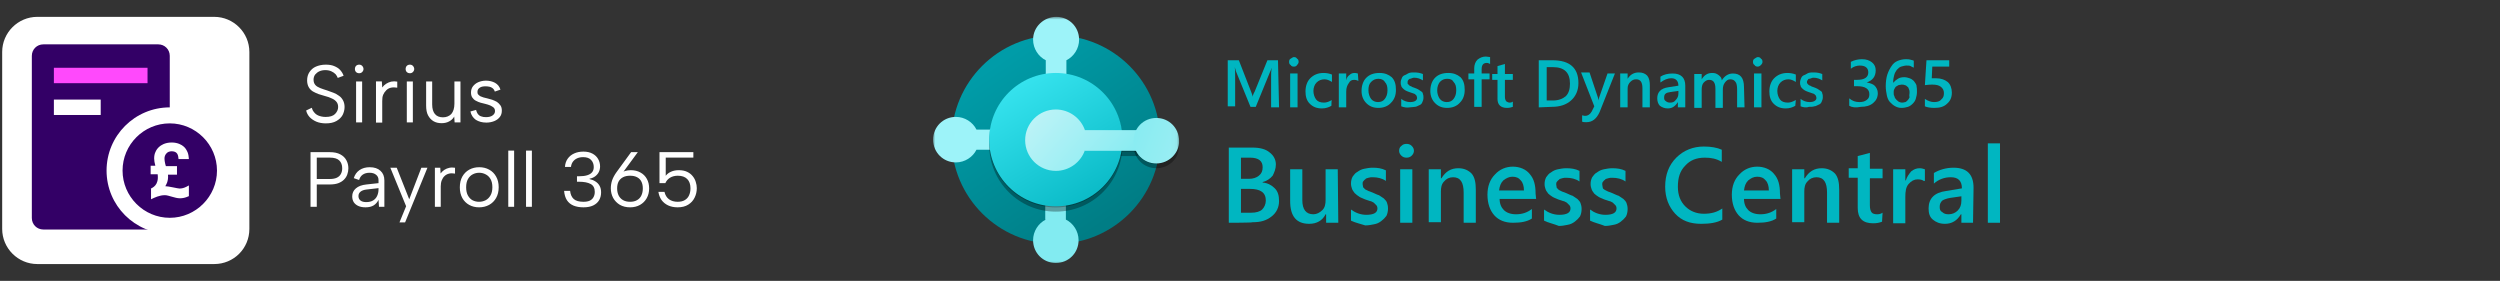 <svg width="445" height="50" viewBox="0 0 445 50" fill="none" xmlns="http://www.w3.org/2000/svg">
<rect x="0" y="0" width="445" height="50" fill="#333333" stroke="none"/>
<path d="M55.5 19.183C55.57 19.461 55.674 19.704 55.882 19.947C56.056 20.19 56.334 20.433 56.681 20.572C57.028 20.711 57.445 20.815 57.966 20.815C58.73 20.815 59.286 20.642 59.633 20.294C59.98 19.947 60.188 19.53 60.188 19.044C60.188 18.662 60.084 18.35 59.876 18.107C59.668 17.863 59.39 17.655 59.042 17.516C58.695 17.343 58.313 17.204 57.862 17.099C57.48 16.995 57.098 16.856 56.716 16.752C56.334 16.613 55.986 16.44 55.674 16.266C55.361 16.058 55.118 15.815 54.945 15.502C54.771 15.189 54.667 14.773 54.667 14.321C54.667 13.731 54.806 13.245 55.084 12.828C55.361 12.411 55.743 12.064 56.23 11.856C56.716 11.647 57.306 11.508 57.966 11.508C58.556 11.508 59.042 11.578 59.459 11.751C59.876 11.925 60.258 12.133 60.536 12.446C60.814 12.758 61.022 13.071 61.161 13.488L60.119 13.87C60.05 13.661 59.911 13.418 59.737 13.21C59.529 13.002 59.286 12.828 58.973 12.689C58.66 12.55 58.313 12.481 57.897 12.481C57.514 12.481 57.167 12.55 56.855 12.689C56.542 12.828 56.299 13.036 56.091 13.279C55.917 13.523 55.813 13.835 55.813 14.182C55.813 14.564 55.917 14.877 56.125 15.12C56.334 15.363 56.646 15.537 56.994 15.676C57.341 15.815 57.758 15.953 58.209 16.092C58.591 16.231 59.008 16.37 59.355 16.509C59.702 16.648 60.05 16.822 60.362 17.065C60.675 17.273 60.883 17.551 61.057 17.863C61.23 18.176 61.334 18.593 61.334 19.044C61.334 19.565 61.196 20.051 60.987 20.468C60.744 20.919 60.362 21.267 59.876 21.545C59.39 21.822 58.765 21.961 58.001 21.961C57.376 21.961 56.785 21.857 56.299 21.649C55.813 21.44 55.431 21.163 55.118 20.85C54.806 20.503 54.597 20.121 54.493 19.669L55.5 19.183Z" fill="white"/>
<path d="M63.939 13.036C63.73 13.036 63.522 12.967 63.383 12.828C63.244 12.689 63.175 12.515 63.175 12.272C63.175 12.064 63.244 11.856 63.383 11.717C63.522 11.578 63.73 11.508 63.939 11.508C64.147 11.508 64.321 11.578 64.46 11.717C64.599 11.856 64.703 12.064 64.703 12.272C64.703 12.481 64.633 12.654 64.46 12.828C64.321 12.967 64.147 13.036 63.939 13.036ZM63.383 14.495H64.46V21.788H63.383V14.495Z" fill="white"/>
<path d="M66.96 14.494H67.968L68.037 15.571C68.245 15.293 68.454 15.085 68.732 14.911C69.009 14.738 69.322 14.599 69.635 14.529C69.982 14.46 70.329 14.46 70.711 14.529V15.606C70.294 15.536 69.947 15.536 69.6 15.606C69.287 15.675 69.009 15.814 68.766 16.057C68.523 16.3 68.35 16.543 68.211 16.856C68.072 17.168 68.037 17.55 68.037 18.002V21.822H66.926V14.494H66.96Z" fill="white"/>
<path d="M72.968 13.036C72.76 13.036 72.551 12.967 72.412 12.828C72.274 12.689 72.204 12.515 72.204 12.272C72.204 12.064 72.274 11.856 72.412 11.717C72.551 11.578 72.76 11.508 72.968 11.508C73.177 11.508 73.35 11.578 73.489 11.717C73.628 11.856 73.732 12.064 73.732 12.272C73.732 12.481 73.663 12.654 73.489 12.828C73.35 12.967 73.177 13.036 72.968 13.036ZM72.412 14.495H73.489V21.788H72.412V14.495Z" fill="white"/>
<path d="M81.928 21.787H80.921L80.851 20.746C80.643 21.128 80.331 21.405 79.948 21.614C79.567 21.822 79.115 21.926 78.629 21.926C78.073 21.926 77.587 21.822 77.17 21.579C76.754 21.336 76.441 20.989 76.198 20.537C75.955 20.086 75.851 19.495 75.851 18.766V14.495H76.927V18.593C76.927 19.357 77.101 19.912 77.413 20.294C77.726 20.676 78.212 20.884 78.837 20.884C79.462 20.884 79.948 20.676 80.331 20.294C80.678 19.877 80.886 19.287 80.886 18.454V14.495H81.963V21.787H81.928Z" fill="white"/>
<path d="M84.742 19.565C84.811 19.843 84.915 20.086 85.054 20.294C85.193 20.468 85.401 20.642 85.644 20.711C85.888 20.815 86.165 20.85 86.513 20.85C87.034 20.85 87.415 20.746 87.693 20.538C87.971 20.329 88.11 20.086 88.11 19.773C88.11 19.53 88.041 19.322 87.867 19.148C87.693 19.009 87.485 18.871 87.242 18.766C86.964 18.662 86.686 18.558 86.374 18.489C86.131 18.419 85.853 18.35 85.54 18.28C85.262 18.211 84.985 18.072 84.707 17.933C84.429 17.794 84.221 17.586 84.082 17.377C83.908 17.134 83.839 16.822 83.839 16.474C83.839 16.058 83.943 15.676 84.186 15.363C84.429 15.05 84.742 14.807 85.124 14.634C85.54 14.46 85.992 14.356 86.513 14.356C87.103 14.356 87.659 14.495 88.11 14.738C88.596 15.016 88.909 15.398 89.082 15.953L88.075 16.301C88.006 16.058 87.867 15.849 87.693 15.71C87.52 15.571 87.311 15.467 87.103 15.432C86.895 15.398 86.651 15.363 86.443 15.363C85.992 15.363 85.644 15.432 85.401 15.606C85.124 15.78 84.985 16.023 84.985 16.37C84.985 16.544 85.019 16.717 85.124 16.822C85.228 16.926 85.332 17.03 85.505 17.134C85.644 17.204 85.853 17.273 86.061 17.343C86.269 17.412 86.513 17.447 86.756 17.516C87.034 17.586 87.311 17.655 87.624 17.759C87.936 17.863 88.18 18.002 88.457 18.141C88.7 18.315 88.909 18.523 89.082 18.766C89.256 19.009 89.326 19.322 89.326 19.704C89.326 20.121 89.221 20.503 88.978 20.815C88.735 21.128 88.423 21.371 88.006 21.545C87.589 21.718 87.103 21.822 86.582 21.822C85.818 21.822 85.228 21.649 84.707 21.336C84.221 20.989 83.873 20.503 83.734 19.843L84.742 19.565Z" fill="white"/>
<path d="M38.137 47H6.639C3.201 47 0.388 44.187 0.388 40.749V9.251C0.388 5.813 3.201 3 6.639 3H38.137C41.575 3 44.388 5.813 44.388 9.251V40.749C44.388 44.222 41.609 47 38.137 47Z" fill="white"/>
<path d="M26.225 40.853H7.715C6.569 40.853 5.666 39.95 5.666 38.804V9.945C5.666 8.799 6.569 7.896 7.715 7.896H28.17C29.316 7.896 30.218 8.799 30.218 9.945V36.859C30.218 39.047 28.413 40.853 26.225 40.853Z" fill="#330066"/>
<path d="M30.22 40.159C24.802 40.159 20.392 35.748 20.392 30.331C20.392 24.913 24.802 20.503 30.22 20.503C35.637 20.503 40.047 24.913 40.047 30.331C40.047 35.748 35.637 40.159 30.22 40.159Z" fill="#330066"/>
<path d="M30.22 21.961C34.838 21.961 38.624 25.746 38.624 30.365C38.624 34.984 34.838 38.769 30.22 38.769C25.601 38.769 21.815 34.984 21.815 30.365C21.815 25.746 25.566 21.961 30.22 21.961ZM30.22 19.113C24.003 19.113 18.968 24.149 18.968 30.365C18.968 36.581 24.003 41.617 30.22 41.617C36.436 41.617 41.471 36.581 41.471 30.365C41.437 24.149 36.401 19.113 30.22 19.113Z" fill="white"/>
<path d="M26.26 12.064H9.591V14.807H26.26V12.064Z" fill="#FF49FC"/>
<path d="M17.925 17.725H9.591V20.468H17.925V17.725Z" fill="white"/>
<path d="M26.814 33.595C27.162 33.386 28.308 33.004 28.065 31.025H26.814V29.497H27.648C27.509 28.976 27.44 28.559 27.44 28.212C27.44 27.761 27.509 27.378 27.683 27.031C27.822 26.684 28.065 26.371 28.343 26.128C28.62 25.885 29.315 25.364 30.565 25.364C31.676 25.364 32.371 25.816 32.614 26.024C32.892 26.233 33.1 26.51 33.274 26.858C33.447 27.17 33.552 27.552 33.586 27.969L33.621 28.316H31.78L31.746 28.038C31.676 27.274 31.294 26.927 30.53 26.927C30.357 26.927 30.183 26.962 30.009 27.031C29.87 27.101 29.732 27.17 29.627 27.309C29.35 27.587 29.28 27.969 29.28 28.177C29.28 28.559 29.35 29.011 29.523 29.566H31.503V31.094H29.905C30.009 32.31 29.523 32.97 29.419 33.143C29.975 33.143 31.676 33.56 31.954 33.56C32.371 33.56 32.753 33.456 33.17 33.247L33.621 33.004V34.914L33.447 34.984C32.996 35.192 32.51 35.296 32.024 35.296C31.155 35.296 30.009 34.741 29.35 34.741C28.377 34.741 27.544 35.157 26.884 35.47V33.595H26.814Z" fill="white"/>
<path d="M58.705 31.862C59.223 31.862 59.645 31.783 59.969 31.626C60.293 31.468 60.529 31.246 60.677 30.959C60.835 30.672 60.913 30.338 60.913 29.959C60.913 29.357 60.737 28.889 60.385 28.556C60.043 28.222 59.483 28.056 58.705 28.056H56.385V31.862H58.705ZM62.011 29.959C62.011 30.338 61.946 30.704 61.816 31.056C61.696 31.399 61.501 31.704 61.233 31.973C60.964 32.242 60.622 32.455 60.205 32.612C59.788 32.76 59.288 32.834 58.705 32.834H56.385V36.807H55.273V27.083H58.705C59.464 27.083 60.084 27.213 60.566 27.472C61.057 27.732 61.418 28.079 61.65 28.514C61.89 28.949 62.011 29.431 62.011 29.959ZM67.46 36.807L67.376 35.557C67.182 35.983 66.895 36.316 66.515 36.557C66.135 36.789 65.654 36.904 65.07 36.904C64.57 36.904 64.144 36.826 63.792 36.668C63.441 36.511 63.167 36.288 62.973 36.001C62.788 35.705 62.695 35.358 62.695 34.96C62.695 34.376 62.913 33.899 63.348 33.529C63.783 33.149 64.413 32.918 65.237 32.834L67.376 32.598V32.042C67.376 31.654 67.233 31.343 66.946 31.112C66.659 30.871 66.27 30.751 65.779 30.751C65.297 30.751 64.894 30.862 64.57 31.084C64.255 31.306 64.038 31.626 63.917 32.042L62.973 31.709C63.158 31.098 63.496 30.621 63.987 30.278C64.487 29.936 65.094 29.764 65.807 29.764C66.631 29.764 67.27 29.977 67.724 30.403C68.187 30.82 68.418 31.39 68.418 32.112V36.807H67.46ZM67.376 33.487L65.223 33.737C64.76 33.793 64.408 33.922 64.168 34.126C63.927 34.321 63.806 34.58 63.806 34.904C63.806 35.228 63.922 35.487 64.154 35.682C64.394 35.876 64.737 35.974 65.181 35.974C65.691 35.974 66.108 35.872 66.432 35.668C66.756 35.464 66.992 35.191 67.14 34.849C67.298 34.497 67.376 34.117 67.376 33.709V33.487ZM74.997 29.862H76.081L72.108 39.585H71.108L72.288 36.71L69.482 29.862H70.621L72.844 35.474L74.997 29.862ZM77.41 29.862H78.368L78.424 30.876C78.609 30.626 78.831 30.413 79.091 30.237C79.359 30.061 79.651 29.94 79.966 29.875C80.29 29.801 80.633 29.797 80.994 29.862V30.903C80.605 30.829 80.253 30.829 79.938 30.903C79.632 30.977 79.368 31.116 79.146 31.32C78.924 31.524 78.753 31.783 78.632 32.098C78.512 32.404 78.452 32.76 78.452 33.168V36.807H77.41V29.862ZM85.28 36.904C84.623 36.904 84.035 36.761 83.516 36.474C82.998 36.187 82.59 35.779 82.294 35.251C81.997 34.714 81.849 34.08 81.849 33.348C81.849 32.607 81.997 31.968 82.294 31.431C82.599 30.894 83.011 30.482 83.53 30.195C84.058 29.908 84.651 29.764 85.308 29.764C85.966 29.764 86.554 29.908 87.072 30.195C87.6 30.482 88.012 30.894 88.309 31.431C88.614 31.959 88.767 32.589 88.767 33.321C88.767 34.061 88.614 34.7 88.309 35.237C88.003 35.775 87.586 36.187 87.058 36.474C86.531 36.761 85.938 36.904 85.28 36.904ZM85.266 35.918C85.674 35.918 86.058 35.83 86.419 35.654C86.781 35.469 87.072 35.187 87.294 34.807C87.526 34.418 87.642 33.927 87.642 33.334C87.642 32.732 87.531 32.242 87.308 31.862C87.086 31.482 86.794 31.204 86.433 31.028C86.081 30.843 85.702 30.751 85.294 30.751C84.887 30.751 84.507 30.843 84.155 31.028C83.803 31.204 83.516 31.487 83.294 31.876C83.081 32.255 82.974 32.742 82.974 33.334C82.974 33.936 83.081 34.427 83.294 34.807C83.507 35.187 83.785 35.469 84.127 35.654C84.479 35.83 84.859 35.918 85.266 35.918ZM90.473 26.805H91.515V36.807H90.473V26.805ZM93.634 26.805H94.676V36.807H93.634V26.805ZM100.563 29.709C100.6 29.135 100.762 28.648 101.049 28.25C101.336 27.843 101.716 27.532 102.188 27.32C102.67 27.097 103.221 26.986 103.842 26.986C104.481 26.986 105.022 27.107 105.467 27.347C105.911 27.588 106.245 27.908 106.467 28.306C106.698 28.704 106.814 29.144 106.814 29.625C106.814 29.977 106.74 30.306 106.592 30.612C106.444 30.908 106.231 31.163 105.953 31.376C105.675 31.589 105.337 31.732 104.939 31.806V31.876C105.337 31.959 105.689 32.103 105.995 32.306C106.309 32.501 106.555 32.76 106.731 33.084C106.907 33.399 106.995 33.788 106.995 34.251C106.995 34.761 106.879 35.219 106.648 35.626C106.416 36.025 106.064 36.34 105.592 36.571C105.129 36.793 104.55 36.904 103.855 36.904C103.179 36.904 102.591 36.803 102.091 36.599C101.6 36.395 101.211 36.08 100.924 35.654C100.637 35.219 100.466 34.659 100.41 33.973H101.48C101.545 34.612 101.762 35.099 102.133 35.432C102.503 35.756 103.078 35.918 103.855 35.918C104.318 35.918 104.698 35.849 104.994 35.71C105.291 35.562 105.508 35.353 105.647 35.085C105.796 34.816 105.87 34.506 105.87 34.154C105.87 33.478 105.624 33.01 105.133 32.751C104.652 32.482 103.948 32.348 103.022 32.348H102.702V31.376H103.036C103.638 31.376 104.133 31.316 104.522 31.195C104.911 31.075 105.203 30.894 105.397 30.653C105.592 30.413 105.689 30.107 105.689 29.737C105.689 29.227 105.532 28.806 105.217 28.473C104.911 28.139 104.439 27.972 103.8 27.972C103.392 27.972 103.036 28.042 102.73 28.181C102.425 28.32 102.175 28.519 101.98 28.778C101.795 29.028 101.679 29.338 101.633 29.709H100.563ZM112.157 36.904C111.463 36.904 110.856 36.756 110.337 36.46C109.828 36.154 109.43 35.747 109.143 35.237C108.865 34.719 108.726 34.145 108.726 33.515C108.726 33.033 108.805 32.556 108.962 32.084C109.129 31.612 109.393 31.126 109.754 30.626L112.338 27.083H113.532L110.685 30.959L109.282 32.515C109.476 31.848 109.837 31.311 110.365 30.903C110.893 30.496 111.532 30.292 112.282 30.292C112.94 30.292 113.514 30.431 114.005 30.709C114.496 30.977 114.875 31.357 115.144 31.848C115.412 32.33 115.547 32.895 115.547 33.543C115.547 34.191 115.403 34.77 115.116 35.279C114.829 35.788 114.431 36.187 113.921 36.474C113.412 36.761 112.824 36.904 112.157 36.904ZM109.851 33.529C109.851 34.01 109.939 34.432 110.115 34.793C110.3 35.154 110.564 35.432 110.907 35.626C111.25 35.821 111.666 35.918 112.157 35.918C112.648 35.918 113.06 35.821 113.393 35.626C113.736 35.432 113.991 35.159 114.157 34.807C114.333 34.446 114.421 34.024 114.421 33.543C114.421 33.052 114.333 32.64 114.157 32.306C113.991 31.973 113.736 31.718 113.393 31.542C113.06 31.366 112.648 31.279 112.157 31.279C111.666 31.279 111.25 31.366 110.907 31.542C110.564 31.718 110.3 31.973 110.115 32.306C109.939 32.64 109.851 33.047 109.851 33.529ZM123.418 27.083V28.056H118.5V31.292C118.713 30.996 119.024 30.755 119.431 30.57C119.838 30.385 120.297 30.292 120.806 30.292C121.399 30.292 121.899 30.389 122.306 30.584C122.714 30.778 123.043 31.033 123.293 31.348C123.552 31.663 123.737 32.01 123.848 32.39C123.969 32.76 124.029 33.126 124.029 33.487C124.029 34.098 123.899 34.663 123.64 35.182C123.39 35.7 123.01 36.117 122.501 36.432C122.001 36.747 121.376 36.904 120.626 36.904C119.977 36.904 119.408 36.789 118.917 36.557C118.435 36.326 118.047 36.006 117.75 35.599C117.463 35.182 117.278 34.7 117.195 34.154H118.278C118.408 34.728 118.676 35.168 119.084 35.474C119.5 35.77 120.014 35.918 120.626 35.918C121.144 35.918 121.57 35.816 121.904 35.612C122.246 35.409 122.496 35.126 122.654 34.765C122.82 34.404 122.904 33.987 122.904 33.515C122.904 32.802 122.709 32.251 122.32 31.862C121.931 31.473 121.376 31.279 120.653 31.279C120.126 31.279 119.667 31.394 119.278 31.626C118.899 31.857 118.616 32.181 118.431 32.598H117.389V27.083H123.418Z" fill="white"/>
<mask id="mask0_696_2504" style="mask-type:luminance" maskUnits="userSpaceOnUse" x="166" y="3" width="44" height="44">
<path d="M209.969 3H166V47H209.969V3Z" fill="white"/>
</mask>
<g mask="url(#mask0_696_2504)">
<path d="M187.937 43.42C198.181 43.42 206.485 35.11 206.485 24.859C206.485 14.608 198.181 6.298 187.937 6.298C177.693 6.298 169.389 14.608 169.389 24.859C169.389 35.11 177.693 43.42 187.937 43.42Z" fill="url(#paint0_linear_696_2504)"/>
<path fill-rule="evenodd" clip-rule="evenodd" d="M189.82 10.726C191.138 10.066 192.08 8.653 192.08 7.051C192.08 4.79 190.291 3 188.031 3C185.772 3 183.889 4.79 183.889 7.051C183.889 8.653 184.83 10.066 186.148 10.726V13.458H189.82V10.726Z" fill="#9DF3F9"/>
<path fill-rule="evenodd" clip-rule="evenodd" d="M186.148 39.086C184.83 39.745 183.889 41.159 183.889 42.76C183.889 45.022 185.678 46.812 187.937 46.812C190.197 46.812 191.986 45.022 191.986 42.76C191.986 41.159 191.044 39.745 189.726 39.086V36.353H186.054V39.086H186.148Z" fill="#82EBF1"/>
<path fill-rule="evenodd" clip-rule="evenodd" d="M173.814 23.068C173.155 21.749 171.743 20.807 170.142 20.807C167.883 20.807 166.094 22.597 166.094 24.858C166.094 27.12 167.883 28.91 170.142 28.91C171.743 28.91 173.155 27.968 173.814 26.649H176.545V23.068H173.814Z" fill="#9DF3F9"/>
<path d="M187.937 37.672C194.489 37.672 199.801 32.357 199.801 25.801C199.801 19.244 194.489 13.929 187.937 13.929C181.386 13.929 176.074 19.244 176.074 25.801C176.074 32.357 181.386 37.672 187.937 37.672Z" fill="black" fill-opacity="0.32"/>
<path fill-rule="evenodd" clip-rule="evenodd" d="M193.116 27.685C192.363 29.852 190.291 31.36 187.937 31.36C184.925 31.36 182.477 28.91 182.477 25.895C182.477 22.88 184.925 20.43 187.937 20.43C190.291 20.43 192.363 21.938 193.116 24.105H202.531V27.779H193.116V27.685Z" fill="black" fill-opacity="0.32"/>
<path d="M205.827 29.947C203.567 29.947 201.778 28.156 201.778 25.895C201.778 23.634 203.567 21.844 205.827 21.844C208.087 21.844 209.875 23.634 209.875 25.895C209.97 28.156 208.087 29.947 205.827 29.947Z" fill="black" fill-opacity="0.32"/>
<path d="M187.937 36.919C194.489 36.919 199.801 31.604 199.801 25.047C199.801 18.491 194.489 13.176 187.937 13.176C181.386 13.176 176.074 18.491 176.074 25.047C176.074 31.604 181.386 36.919 187.937 36.919Z" fill="black" fill-opacity="0.24"/>
<path fill-rule="evenodd" clip-rule="evenodd" d="M193.116 26.932C192.363 29.099 190.291 30.606 187.937 30.606C184.925 30.606 182.477 28.156 182.477 25.141C182.477 22.126 184.925 19.677 187.937 19.677C190.291 19.677 192.363 21.184 193.116 23.351H202.531V27.026H193.116V26.932Z" fill="black" fill-opacity="0.24"/>
<path d="M205.827 29.193C203.567 29.193 201.778 27.403 201.778 25.142C201.778 22.881 203.567 21.09 205.827 21.09C208.087 21.09 209.875 22.881 209.875 25.142C209.97 27.309 208.087 29.193 205.827 29.193Z" fill="black" fill-opacity="0.24"/>
<path d="M187.937 36.73C194.489 36.73 199.801 31.415 199.801 24.859C199.801 18.302 194.489 12.987 187.937 12.987C181.386 12.987 176.074 18.302 176.074 24.859C176.074 31.415 181.386 36.73 187.937 36.73Z" fill="url(#paint1_linear_696_2504)"/>
<path fill-rule="evenodd" clip-rule="evenodd" d="M193.116 26.743C192.363 28.91 190.291 30.418 187.937 30.418C184.925 30.418 182.477 27.968 182.477 24.953C182.477 21.938 184.925 19.488 187.937 19.488C190.291 19.488 192.363 20.996 193.116 23.163H202.531V26.837H193.116V26.743Z" fill="url(#paint2_linear_696_2504)"/>
<path d="M205.826 29.098C203.566 29.098 201.777 27.308 201.777 25.047C201.777 22.786 203.566 20.996 205.826 20.996C208.086 20.996 209.874 22.786 209.874 25.047C209.969 27.214 208.086 29.098 205.826 29.098Z" fill="url(#paint3_linear_696_2504)"/>
</g>
<path d="M227.67 19.111H226.258V13.647C226.258 13.176 226.258 12.705 226.352 12.045C226.258 12.422 226.163 12.61 226.069 12.799L223.527 19.017H222.586L220.044 12.799C219.949 12.61 219.949 12.328 219.761 11.951C219.855 12.234 219.855 12.799 219.855 13.553V18.923H218.537V10.726H220.514L222.68 16.285C222.868 16.756 222.962 17.039 222.962 17.227C223.056 16.756 223.245 16.473 223.339 16.285L225.599 10.726H227.482L227.67 19.111Z" fill="#00B6C1"/>
<path d="M230.306 11.857C230.024 11.857 229.836 11.762 229.741 11.574C229.553 11.48 229.459 11.291 229.459 11.009C229.459 10.726 229.553 10.537 229.741 10.443C229.93 10.349 230.118 10.161 230.306 10.161C230.589 10.161 230.777 10.255 230.871 10.443C231.06 10.537 231.154 10.726 231.154 11.009C231.154 11.197 231.06 11.386 230.871 11.574C230.777 11.762 230.589 11.857 230.306 11.857ZM230.965 19.111H229.647V13.081H230.965V19.111Z" fill="#00B6C1"/>
<path d="M236.991 18.829C236.521 19.111 235.956 19.3 235.297 19.3C234.355 19.3 233.696 19.017 233.131 18.452C232.566 17.887 232.378 17.133 232.378 16.285C232.378 15.343 232.66 14.495 233.225 13.93C233.79 13.364 234.543 12.987 235.579 12.987C236.144 12.987 236.615 13.082 237.086 13.27V14.589C236.615 14.306 236.238 14.118 235.767 14.118C235.203 14.118 234.732 14.306 234.355 14.683C233.979 15.06 233.79 15.625 233.79 16.191C233.79 16.756 233.979 17.321 234.261 17.698C234.543 18.075 235.014 18.264 235.673 18.264C236.144 18.264 236.615 18.075 237.086 17.792C236.991 17.698 236.991 18.829 236.991 18.829Z" fill="#00B6C1"/>
<path d="M241.793 14.401C241.605 14.306 241.322 14.212 241.04 14.212C240.569 14.212 240.287 14.401 240.098 14.777C239.816 15.154 239.628 15.625 239.628 16.285V19.111H238.31V13.082H239.628V14.306C239.722 13.835 239.91 13.553 240.193 13.364C240.475 13.082 240.758 12.987 241.134 12.987C241.417 12.987 241.605 13.082 241.699 13.082L241.793 14.401Z" fill="#00B6C1"/>
<path d="M245.37 19.206C244.429 19.206 243.77 18.923 243.205 18.358C242.64 17.792 242.357 17.039 242.357 16.191C242.357 15.248 242.64 14.401 243.205 13.835C243.77 13.27 244.523 12.987 245.559 12.987C246.5 12.987 247.159 13.27 247.724 13.741C248.289 14.306 248.477 15.06 248.477 16.002C248.477 16.945 248.195 17.698 247.63 18.264C247.065 18.923 246.218 19.206 245.37 19.206ZM245.37 14.024C244.805 14.024 244.429 14.212 244.052 14.589C243.676 14.966 243.581 15.437 243.581 16.096C243.581 16.662 243.77 17.227 244.052 17.604C244.335 17.981 244.805 18.169 245.276 18.169C245.841 18.169 246.218 17.981 246.5 17.604C246.783 17.227 246.971 16.756 246.971 16.096C246.971 15.437 246.877 14.966 246.5 14.589C246.312 14.212 245.841 14.024 245.37 14.024Z" fill="#00B6C1"/>
<path d="M249.419 18.923V17.604C249.89 17.981 250.455 18.169 251.02 18.169C251.773 18.169 252.244 17.887 252.244 17.416C252.244 17.321 252.15 17.133 252.15 17.039C252.056 16.945 251.961 16.85 251.867 16.756C251.773 16.662 251.585 16.662 251.397 16.568C251.208 16.473 251.02 16.473 250.832 16.379C250.549 16.285 250.361 16.191 250.173 16.096C249.984 16.002 249.796 15.814 249.702 15.72C249.608 15.625 249.419 15.437 249.419 15.248C249.325 15.06 249.325 14.872 249.325 14.683C249.325 14.401 249.419 14.118 249.514 13.93C249.608 13.647 249.796 13.458 250.078 13.364C250.361 13.27 250.549 13.082 250.832 12.987C251.114 12.893 251.397 12.893 251.773 12.893C252.338 12.893 252.809 12.987 253.28 13.176V14.306C252.809 14.024 252.338 13.835 251.773 13.835C251.585 13.835 251.491 13.835 251.302 13.93C251.114 14.024 251.02 14.024 250.926 14.024C250.832 14.118 250.737 14.118 250.643 14.306C250.549 14.401 250.549 14.495 250.549 14.683C250.549 14.872 250.549 14.966 250.643 14.966C250.737 15.06 250.737 15.154 250.926 15.248C251.02 15.343 251.208 15.343 251.302 15.437C251.397 15.531 251.585 15.531 251.773 15.625C252.056 15.72 252.244 15.814 252.432 15.908C252.621 16.002 252.809 16.191 252.997 16.285C253.185 16.379 253.28 16.568 253.28 16.756C253.374 16.945 253.374 17.133 253.374 17.416C253.374 17.698 253.28 17.981 253.185 18.169C253.091 18.452 252.903 18.64 252.621 18.735C252.338 18.829 252.15 19.017 251.867 19.017C251.585 19.017 251.302 19.111 250.926 19.111C250.455 19.206 249.89 19.111 249.419 18.923Z" fill="#00B6C1"/>
<path d="M257.611 19.206C256.669 19.206 256.01 18.923 255.445 18.358C254.88 17.792 254.598 17.039 254.598 16.191C254.598 15.248 254.88 14.401 255.445 13.835C256.01 13.27 256.763 12.987 257.799 12.987C258.74 12.987 259.399 13.27 259.964 13.741C260.529 14.306 260.718 15.06 260.718 16.002C260.718 16.945 260.435 17.698 259.87 18.264C259.305 18.923 258.458 19.206 257.611 19.206ZM257.611 14.024C257.046 14.024 256.669 14.212 256.292 14.589C256.01 14.966 255.822 15.437 255.822 16.096C255.822 16.662 256.01 17.227 256.292 17.604C256.575 17.981 257.046 18.169 257.516 18.169C258.081 18.169 258.458 17.981 258.74 17.604C259.023 17.227 259.211 16.756 259.211 16.096C259.211 15.437 259.117 14.966 258.74 14.589C258.552 14.212 258.175 14.024 257.611 14.024Z" fill="#00B6C1"/>
<path d="M265.237 11.386C265.049 11.291 264.861 11.197 264.672 11.197C264.013 11.197 263.731 11.574 263.731 12.328V13.081H265.143V14.118H263.731V19.017H262.413V14.118H261.377V13.081H262.413V12.139C262.413 11.574 262.601 11.009 262.978 10.632C263.448 10.255 263.919 10.066 264.484 10.066C264.766 10.066 265.049 10.161 265.237 10.161V11.386Z" fill="#00B6C1"/>
<path d="M269.285 19.017C269.003 19.111 268.72 19.205 268.25 19.205C267.12 19.205 266.555 18.64 266.555 17.604V14.212H265.613V13.175H266.555V11.762L267.873 11.385V13.175H269.285V14.212H267.873V17.227C267.873 17.604 267.967 17.792 268.061 17.98C268.155 18.075 268.438 18.263 268.72 18.263C269.003 18.263 269.191 18.169 269.285 18.075V19.017Z" fill="#00B6C1"/>
<path d="M273.898 19.111V10.726H276.346C279.359 10.726 280.96 12.045 280.96 14.777C280.96 16.096 280.489 17.133 279.642 17.887C278.794 18.64 277.665 19.017 276.252 19.017L273.898 19.111ZM275.311 11.857V17.887H276.441C277.382 17.887 278.135 17.604 278.7 17.133C279.265 16.568 279.453 15.814 279.453 14.872C279.453 12.893 278.418 11.951 276.441 11.951H275.311V11.857Z" fill="#00B6C1"/>
<path d="M287.456 13.082L284.726 19.959C284.161 21.184 283.408 21.75 282.372 21.75C282.09 21.75 281.807 21.75 281.619 21.655V20.525C281.901 20.619 282.09 20.619 282.184 20.619C282.655 20.619 283.031 20.336 283.314 19.865L283.784 18.923L281.431 12.893H282.937L284.444 17.416C284.444 17.51 284.538 17.604 284.538 17.887C284.538 17.792 284.632 17.604 284.632 17.416L286.138 13.082H287.456Z" fill="#00B6C1"/>
<path d="M293.671 19.111H292.353V15.72C292.353 14.589 291.976 14.118 291.223 14.118C290.752 14.118 290.47 14.306 290.187 14.589C289.905 14.872 289.717 15.248 289.717 15.72V19.111H288.398V13.082H289.717V14.024C290.187 13.27 290.846 12.893 291.694 12.893C292.353 12.893 292.824 13.082 293.2 13.458C293.577 13.93 293.671 14.495 293.671 15.248V19.111Z" fill="#00B6C1"/>
<path d="M299.979 19.111H298.661V18.169C298.19 18.923 297.626 19.3 296.872 19.3C296.307 19.3 295.837 19.111 295.46 18.829C295.178 18.546 294.989 18.075 294.989 17.51C294.989 16.379 295.648 15.72 296.966 15.531L298.755 15.249C298.755 14.401 298.285 13.93 297.531 13.93C296.778 13.93 296.213 14.212 295.554 14.683V13.647C296.119 13.27 296.872 13.082 297.72 13.082C299.226 13.082 299.979 13.835 299.979 15.249V19.111ZM298.661 16.191L297.343 16.379C296.966 16.473 296.684 16.473 296.496 16.662C296.307 16.756 296.213 17.039 296.213 17.416C296.213 17.698 296.307 17.887 296.496 17.981C296.684 18.169 296.966 18.264 297.249 18.264C297.72 18.264 298.002 18.169 298.285 17.793C298.567 17.51 298.755 17.133 298.755 16.662V16.191H298.661Z" fill="#00B6C1"/>
<path d="M310.525 19.111H309.206V15.908C309.206 15.343 309.112 14.777 308.924 14.589C308.736 14.306 308.453 14.118 307.982 14.118C307.606 14.118 307.323 14.306 307.041 14.683C306.758 15.06 306.664 15.437 306.664 16.002V19.206H305.346V15.814C305.346 14.683 304.97 14.212 304.216 14.212C303.84 14.212 303.557 14.401 303.275 14.683C302.992 14.966 302.898 15.437 302.898 16.002V19.206H301.58V13.176H302.898V14.118C303.369 13.364 303.934 12.987 304.781 12.987C305.252 12.987 305.534 13.082 305.911 13.364C306.288 13.647 306.476 13.93 306.476 14.306C306.947 13.553 307.606 13.082 308.453 13.082C309.771 13.082 310.43 13.835 310.43 15.531L310.525 19.111Z" fill="#00B6C1"/>
<path d="M312.878 11.857C312.595 11.857 312.407 11.762 312.313 11.574C312.124 11.48 312.03 11.291 312.03 11.009C312.03 10.726 312.124 10.537 312.313 10.443C312.501 10.349 312.689 10.161 312.878 10.161C313.16 10.161 313.348 10.255 313.443 10.443C313.631 10.537 313.725 10.726 313.725 11.009C313.725 11.197 313.631 11.386 313.443 11.574C313.254 11.762 313.066 11.857 312.878 11.857ZM313.537 19.111H312.219V13.081H313.537V19.111Z" fill="#00B6C1"/>
<path d="M319.563 18.829C319.092 19.111 318.527 19.3 317.868 19.3C316.926 19.3 316.267 19.017 315.702 18.452C315.138 17.887 314.949 17.133 314.949 16.285C314.949 15.343 315.232 14.495 315.797 13.93C316.362 13.364 317.115 12.987 318.15 12.987C318.715 12.987 319.186 13.082 319.657 13.27V14.589C319.186 14.306 318.809 14.118 318.339 14.118C317.774 14.118 317.303 14.306 316.926 14.683C316.55 15.06 316.362 15.625 316.362 16.191C316.362 16.756 316.55 17.321 316.832 17.698C317.115 18.075 317.585 18.264 318.245 18.264C318.715 18.264 319.186 18.075 319.657 17.792L319.563 18.829Z" fill="#00B6C1"/>
<path d="M320.504 18.923V17.604C320.975 17.981 321.54 18.169 322.105 18.169C322.858 18.169 323.329 17.887 323.329 17.416C323.329 17.321 323.235 17.133 323.235 17.039C323.141 16.945 323.046 16.85 322.952 16.756C322.858 16.662 322.67 16.662 322.482 16.568C322.293 16.473 322.105 16.473 321.917 16.379C321.634 16.285 321.446 16.191 321.258 16.096C321.069 16.002 320.881 15.814 320.787 15.72C320.693 15.625 320.504 15.437 320.504 15.248C320.41 15.06 320.41 14.872 320.41 14.683C320.41 14.401 320.504 14.118 320.598 13.93C320.693 13.647 320.881 13.458 321.163 13.364C321.446 13.27 321.634 13.082 321.917 12.987C322.199 12.893 322.482 12.893 322.858 12.893C323.423 12.893 323.894 12.987 324.365 13.176V14.306C323.894 14.024 323.423 13.835 322.858 13.835C322.67 13.835 322.576 13.835 322.387 13.93C322.199 14.024 322.105 14.024 322.011 14.024C321.917 14.024 321.822 14.118 321.728 14.306C321.634 14.401 321.634 14.495 321.634 14.589C321.634 14.683 321.634 14.872 321.728 14.872C321.822 14.966 321.822 15.06 322.011 15.154C322.105 15.248 322.293 15.248 322.387 15.343C322.482 15.437 322.67 15.437 322.858 15.531C323.141 15.625 323.329 15.72 323.517 15.814C323.706 15.908 323.894 16.096 324.082 16.191C324.27 16.285 324.365 16.473 324.365 16.662C324.459 16.85 324.459 17.039 324.459 17.321C324.459 17.604 324.365 17.887 324.27 18.075C324.176 18.358 323.988 18.546 323.705 18.64C323.423 18.735 323.235 18.923 322.952 18.923C322.67 19.017 322.387 19.017 322.011 19.017C321.54 19.206 320.975 19.111 320.504 18.923Z" fill="#00B6C1"/>
<path d="M329.166 18.829V17.51C329.731 17.981 330.296 18.169 330.955 18.169C331.52 18.169 331.896 18.075 332.273 17.792C332.65 17.51 332.744 17.227 332.744 16.756C332.744 15.814 331.991 15.343 330.578 15.343H330.013V14.212H330.578C331.896 14.212 332.556 13.741 332.556 12.893C332.556 12.139 332.085 11.668 331.049 11.668C330.484 11.668 329.919 11.857 329.448 12.233V11.009C330.013 10.726 330.672 10.538 331.426 10.538C332.179 10.538 332.744 10.726 333.215 11.103C333.685 11.48 333.874 11.951 333.874 12.516C333.874 13.647 333.309 14.306 332.273 14.683C332.838 14.777 333.403 14.966 333.685 15.248C333.968 15.531 334.25 16.002 334.25 16.568C334.25 17.321 333.968 17.887 333.403 18.358C332.838 18.829 332.085 19.017 331.237 19.017C330.296 19.206 329.637 19.111 329.166 18.829Z" fill="#00B6C1"/>
<path d="M341.218 16.379C341.218 16.85 341.124 17.133 341.03 17.51C340.936 17.887 340.747 18.169 340.465 18.452C340.182 18.735 339.9 18.923 339.618 19.017C339.241 19.111 338.958 19.206 338.488 19.206C338.017 19.206 337.734 19.111 337.358 18.923C336.981 18.735 336.699 18.452 336.416 18.169C336.134 17.887 335.946 17.416 335.851 16.944C335.757 16.473 335.663 15.908 335.663 15.343C335.663 14.589 335.757 13.835 335.946 13.27C336.134 12.705 336.416 12.139 336.699 11.762C336.981 11.291 337.358 11.009 337.829 10.82C338.299 10.632 338.77 10.538 339.241 10.538C339.523 10.538 339.806 10.538 340.088 10.632C340.371 10.726 340.559 10.726 340.653 10.82V12.045C340.465 11.951 340.182 11.857 340.088 11.762C339.9 11.668 339.618 11.668 339.335 11.668C339.053 11.668 338.77 11.762 338.394 11.857C338.111 11.951 337.923 12.139 337.64 12.422C337.452 12.705 337.264 12.987 337.17 13.364C337.075 13.741 336.981 14.118 336.981 14.683H337.075C337.264 14.401 337.546 14.212 337.829 14.024C338.111 13.835 338.488 13.741 338.958 13.741C339.335 13.741 339.617 13.835 339.9 13.93C340.182 14.024 340.465 14.212 340.653 14.401C340.841 14.683 341.03 14.872 341.124 15.154C341.218 15.625 341.218 16.002 341.218 16.379ZM339.9 16.568C339.9 16.285 339.9 16.096 339.806 15.908C339.712 15.72 339.712 15.531 339.523 15.437C339.429 15.343 339.241 15.154 339.053 15.154C338.864 15.06 338.676 15.06 338.488 15.06C338.299 15.06 338.017 15.154 337.923 15.154C337.734 15.248 337.64 15.343 337.452 15.437C337.358 15.531 337.264 15.72 337.17 15.908C337.075 16.096 337.075 16.285 337.075 16.473C337.075 16.662 337.075 16.945 337.17 17.039C337.264 17.227 337.264 17.51 337.452 17.604C337.546 17.792 337.734 17.887 337.923 18.075C338.111 18.169 338.299 18.264 338.582 18.264C338.864 18.264 339.053 18.169 339.147 18.169C339.241 18.169 339.429 17.981 339.618 17.792C339.712 17.698 339.806 17.51 339.9 17.321C339.806 16.944 339.9 16.756 339.9 16.568Z" fill="#00B6C1"/>
<path d="M342.63 18.923V17.604C343.195 17.981 343.76 18.169 344.23 18.169C344.795 18.169 345.266 18.075 345.549 17.698C345.925 17.416 346.019 17.039 346.019 16.568C346.019 16.096 345.831 15.72 345.454 15.437C345.078 15.154 344.607 15.06 343.948 15.06C343.666 15.06 343.289 15.06 342.63 15.154L342.912 10.726H346.961V11.857H343.948L343.854 13.93C344.136 13.93 344.325 13.93 344.607 13.93C345.549 13.93 346.208 14.212 346.678 14.589C347.149 14.966 347.432 15.72 347.432 16.473C347.432 17.321 347.149 17.981 346.584 18.452C346.019 19.017 345.266 19.206 344.325 19.206C343.666 19.206 343.006 19.111 342.63 18.923Z" fill="#00B6C1"/>
<path d="M218.726 39.651V26.272H222.962C224.281 26.272 225.316 26.555 225.975 27.12C226.729 27.685 227.105 28.439 227.105 29.287C227.105 30.041 226.823 30.7 226.54 31.265C226.069 31.831 225.505 32.208 224.751 32.396V32.49C225.693 32.585 226.352 32.962 226.917 33.527C227.482 34.092 227.67 34.846 227.67 35.788C227.67 36.919 227.199 37.861 226.352 38.52C225.41 39.274 224.375 39.557 222.962 39.557C222.962 39.651 218.726 39.651 218.726 39.651ZM220.891 28.062V31.831H222.303C223.057 31.831 223.622 31.642 224.092 31.265C224.563 30.889 224.751 30.418 224.751 29.758C224.751 28.627 223.998 28.062 222.492 28.062H220.891ZM220.891 33.621V37.861H222.774C223.527 37.861 224.281 37.672 224.657 37.295C225.034 36.919 225.316 36.353 225.316 35.694C225.316 34.281 224.375 33.621 222.492 33.621H220.891Z" fill="#00B6C1"/>
<path d="M238.215 39.651H236.05V38.143H235.956C235.391 39.274 234.355 39.839 233.037 39.839C230.777 39.839 229.647 38.52 229.647 35.788V30.135H231.813V35.599C231.813 37.295 232.472 38.143 233.79 38.143C234.355 38.143 234.92 37.861 235.391 37.39C235.862 36.919 235.956 36.259 235.956 35.599V30.135H238.121L238.215 39.651Z" fill="#00B6C1"/>
<path d="M240.475 39.274V37.295C241.228 37.861 242.169 38.237 243.205 38.237C244.523 38.237 245.182 37.861 245.182 37.107C245.182 36.824 245.088 36.636 244.994 36.542C244.9 36.447 244.711 36.259 244.523 36.071C244.335 35.976 244.052 35.788 243.864 35.788C243.582 35.694 243.299 35.599 243.017 35.505C242.64 35.317 242.264 35.222 241.981 35.034C241.699 34.846 241.416 34.657 241.134 34.374C240.945 34.092 240.757 33.903 240.663 33.621C240.569 33.338 240.475 33.056 240.475 32.679C240.475 32.208 240.569 31.831 240.757 31.454C241.04 31.077 241.228 30.794 241.604 30.606C241.981 30.323 242.358 30.135 242.828 30.041C243.299 29.946 243.77 29.852 244.335 29.852C245.182 29.852 245.935 29.946 246.689 30.323V32.208C246.03 31.736 245.182 31.548 244.335 31.548C244.052 31.548 243.864 31.548 243.582 31.642C243.299 31.736 243.111 31.736 243.017 31.925C242.828 32.019 242.734 32.208 242.64 32.302C242.546 32.396 242.546 32.584 242.546 32.773C242.546 32.961 242.64 33.15 242.64 33.338C242.734 33.432 242.923 33.621 243.017 33.715C243.205 33.809 243.393 33.903 243.582 33.998C243.864 34.092 244.052 34.186 244.335 34.28C244.806 34.469 245.088 34.657 245.465 34.751C245.747 34.94 246.03 35.128 246.312 35.317C246.595 35.599 246.783 35.788 246.877 36.071C246.971 36.353 247.065 36.636 247.065 37.107C247.065 37.578 246.971 38.049 246.783 38.426C246.5 38.803 246.218 39.086 245.841 39.368C245.465 39.651 245.088 39.839 244.523 39.933C244.052 40.028 243.582 40.122 243.017 40.122C242.169 39.839 241.228 39.651 240.475 39.274Z" fill="#00B6C1"/>
<path d="M250.361 28.062C249.984 28.062 249.702 27.968 249.42 27.685C249.137 27.402 249.043 27.12 249.043 26.837C249.043 26.555 249.137 26.178 249.42 25.989C249.702 25.706 249.984 25.612 250.361 25.612C250.738 25.612 251.02 25.706 251.303 25.989C251.585 26.272 251.679 26.555 251.679 26.837C251.679 27.12 251.585 27.402 251.303 27.685C251.02 27.968 250.738 28.062 250.361 28.062ZM251.397 39.651H249.231V30.135H251.397V39.651Z" fill="#00B6C1"/>
<path d="M262.695 39.651H260.53V34.28C260.53 32.49 259.965 31.548 258.646 31.548C257.987 31.548 257.422 31.831 257.046 32.302C256.575 32.773 256.481 33.432 256.481 34.092V39.557H254.315V30.135H256.481V31.736H256.575C257.328 30.512 258.27 29.946 259.588 29.946C260.624 29.946 261.377 30.323 261.942 30.889C262.507 31.548 262.695 32.49 262.695 33.809V39.651Z" fill="#00B6C1"/>
<path d="M273.429 35.411H266.932C266.932 36.259 267.215 36.918 267.685 37.389C268.156 37.861 268.909 38.143 269.851 38.143C270.887 38.143 271.828 37.861 272.675 37.201V38.897C271.828 39.462 270.698 39.651 269.286 39.651C267.874 39.651 266.744 39.18 265.991 38.332C265.237 37.484 264.767 36.259 264.767 34.657C264.767 33.15 265.237 31.925 266.085 31.077C266.932 30.135 268.062 29.664 269.286 29.664C270.51 29.664 271.64 30.135 272.299 30.983C273.052 31.831 273.334 32.961 273.334 34.469L273.429 35.411ZM271.263 33.903C271.263 33.15 271.075 32.49 270.698 32.113C270.322 31.642 269.851 31.454 269.192 31.454C268.627 31.454 268.062 31.736 267.591 32.113C267.12 32.584 266.932 33.15 266.838 33.903H271.263Z" fill="#00B6C1"/>
<path d="M274.841 39.274V37.295C275.594 37.861 276.536 38.237 277.571 38.237C278.889 38.237 279.548 37.861 279.548 37.107C279.548 36.824 279.454 36.636 279.36 36.542C279.266 36.447 279.078 36.259 278.889 36.071C278.701 35.976 278.419 35.788 278.23 35.788C277.948 35.694 277.665 35.599 277.383 35.505C277.006 35.317 276.63 35.222 276.347 35.034C276.065 34.846 275.782 34.657 275.594 34.469C275.406 34.186 275.217 33.998 275.123 33.715C275.029 33.432 274.935 33.15 274.935 32.773C274.935 32.302 275.029 31.925 275.217 31.548C275.5 31.171 275.688 30.889 276.065 30.7C276.441 30.417 276.818 30.229 277.289 30.135C277.76 30.041 278.23 29.946 278.795 29.946C279.643 29.946 280.396 30.041 281.149 30.417V32.302C280.49 31.831 279.643 31.642 278.795 31.642C278.513 31.642 278.324 31.642 278.042 31.736C277.76 31.831 277.571 31.831 277.477 32.019C277.289 32.113 277.195 32.302 277.1 32.396C277.006 32.49 277.006 32.679 277.006 32.867C277.006 33.056 277.1 33.244 277.1 33.432C277.195 33.527 277.383 33.715 277.477 33.809C277.665 33.904 277.854 33.998 278.042 34.092C278.324 34.186 278.513 34.28 278.795 34.375C279.266 34.563 279.548 34.751 279.925 34.846C280.208 35.034 280.49 35.222 280.772 35.411C281.055 35.694 281.243 35.882 281.337 36.165C281.431 36.447 281.526 36.73 281.526 37.201C281.526 37.672 281.431 38.143 281.243 38.52C280.961 38.897 280.678 39.18 280.302 39.462C279.925 39.745 279.548 39.933 278.984 40.028C278.513 40.122 278.042 40.216 277.477 40.216C276.536 39.839 275.594 39.651 274.841 39.274Z" fill="#00B6C1"/>
<path d="M283.032 39.274V37.295C283.785 37.861 284.727 38.237 285.763 38.237C287.081 38.237 287.74 37.861 287.74 37.107C287.74 36.824 287.646 36.636 287.552 36.542C287.457 36.447 287.269 36.259 287.081 36.071C286.892 35.976 286.61 35.788 286.422 35.788C286.139 35.694 285.857 35.599 285.574 35.505C285.198 35.317 284.821 35.222 284.539 35.034C284.256 34.846 283.974 34.657 283.785 34.469C283.597 34.186 283.409 33.998 283.315 33.715C283.221 33.432 283.126 33.15 283.126 32.773C283.126 32.302 283.221 31.925 283.409 31.548C283.691 31.171 283.88 30.889 284.256 30.7C284.633 30.417 285.009 30.229 285.48 30.135C285.951 30.041 286.422 29.946 286.987 29.946C287.834 29.946 288.587 30.041 289.34 30.417V32.302C288.681 31.831 287.834 31.642 286.987 31.642C286.704 31.642 286.516 31.642 286.233 31.736C285.951 31.831 285.763 31.831 285.669 32.019C285.48 32.113 285.386 32.302 285.292 32.396C285.198 32.49 285.198 32.679 285.198 32.867C285.198 33.056 285.292 33.244 285.292 33.432C285.292 33.621 285.574 33.715 285.669 33.809C285.857 33.904 286.045 33.998 286.233 34.092C286.516 34.186 286.704 34.28 286.987 34.375C287.457 34.563 287.74 34.751 288.116 34.846C288.399 35.034 288.681 35.222 288.964 35.411C289.246 35.694 289.435 35.882 289.529 36.165C289.623 36.447 289.717 36.73 289.717 37.201C289.717 37.672 289.623 38.143 289.435 38.52C289.152 38.897 288.87 39.18 288.493 39.462C288.116 39.745 287.74 39.933 287.175 40.028C286.704 40.122 286.233 40.216 285.669 40.216C284.727 39.839 283.785 39.651 283.032 39.274Z" fill="#00B6C1"/>
<path d="M306.57 39.086C305.628 39.651 304.31 39.839 302.804 39.839C300.827 39.839 299.32 39.274 298.19 38.049C297.06 36.824 296.401 35.223 296.401 33.244C296.401 31.077 297.06 29.381 298.379 28.062C299.697 26.743 301.391 26.084 303.275 26.084C304.593 26.084 305.628 26.272 306.476 26.649V28.816C305.534 28.25 304.593 28.062 303.463 28.062C301.956 28.062 300.827 28.533 299.979 29.475C299.038 30.418 298.661 31.642 298.661 33.244C298.661 34.752 299.132 35.882 299.979 36.73C300.827 37.578 301.956 38.049 303.275 38.049C304.593 38.049 305.628 37.767 306.57 37.107V39.086Z" fill="#00B6C1"/>
<path d="M316.927 35.411H310.43C310.43 36.259 310.713 36.918 311.183 37.389C311.654 37.861 312.407 38.143 313.349 38.143C314.385 38.143 315.326 37.861 316.173 37.201V38.897C315.326 39.462 314.196 39.651 312.784 39.651C311.372 39.651 310.242 39.18 309.489 38.332C308.735 37.484 308.265 36.259 308.265 34.657C308.265 33.15 308.735 31.925 309.583 31.077C310.43 30.135 311.56 29.664 312.784 29.664C314.008 29.664 315.138 30.135 315.797 30.983C316.55 31.831 316.833 32.961 316.833 34.469L316.927 35.411ZM314.855 33.903C314.855 33.15 314.667 32.49 314.29 32.113C313.914 31.642 313.443 31.454 312.784 31.454C312.125 31.454 311.654 31.736 311.183 32.113C310.713 32.584 310.524 33.15 310.43 33.903H314.855Z" fill="#00B6C1"/>
<path d="M327.378 39.651H325.212V34.28C325.212 32.49 324.647 31.548 323.329 31.548C322.67 31.548 322.105 31.831 321.728 32.302C321.258 32.773 321.164 33.432 321.164 34.092V39.557H318.998V30.135H321.164V31.736H321.258C322.011 30.512 322.952 29.946 324.271 29.946C325.306 29.946 326.059 30.323 326.624 30.889C327.189 31.548 327.378 32.49 327.378 33.809V39.651Z" fill="#00B6C1"/>
<path d="M335.004 39.462C334.533 39.651 334.062 39.745 333.403 39.745C331.614 39.745 330.673 38.897 330.673 37.013V31.642H329.072V29.946H330.673V27.779L332.838 27.214V30.04H335.098V31.736H332.838V36.541C332.838 37.107 332.933 37.484 333.121 37.766C333.309 38.049 333.686 38.143 334.157 38.143C334.533 38.143 334.816 38.049 335.098 37.861L335.004 39.462Z" fill="#00B6C1"/>
<path d="M342.442 32.208C342.16 32.019 341.877 31.925 341.312 31.925C340.748 31.925 340.183 32.208 339.712 32.773C339.241 33.338 339.147 34.092 339.147 35.128V39.745H336.981V30.135H339.147V32.113H339.241C339.429 31.454 339.806 30.983 340.183 30.512C340.653 30.135 341.124 29.946 341.689 29.946C342.066 29.946 342.348 30.041 342.631 30.135V32.208H342.442Z" fill="#00B6C1"/>
<path d="M351.198 39.651H349.127V38.143H349.032C348.373 39.274 347.432 39.839 346.208 39.839C345.266 39.839 344.607 39.556 344.042 39.086C343.477 38.614 343.289 37.955 343.289 37.107C343.289 35.317 344.325 34.28 346.396 33.998L349.221 33.527C349.221 32.208 348.562 31.548 347.243 31.548C346.114 31.548 345.078 31.925 344.231 32.679V30.794C345.172 30.229 346.396 29.852 347.714 29.852C350.068 29.852 351.292 30.983 351.292 33.432L351.198 39.651ZM349.127 34.94L347.149 35.222C346.584 35.317 346.019 35.505 345.737 35.694C345.455 35.976 345.266 36.259 345.266 36.824C345.266 37.295 345.36 37.578 345.737 37.766C346.019 38.049 346.396 38.143 346.867 38.143C347.526 38.143 348.091 37.861 348.467 37.484C348.938 37.013 349.127 36.447 349.127 35.694V34.94Z" fill="#00B6C1"/>
<path d="M356 39.651H353.835V25.518H356V39.651Z" fill="#00B6C1"/>
<defs>
<linearGradient id="paint0_linear_696_2504" x1="178.285" y1="10.684" x2="197.585" y2="38.989" gradientUnits="userSpaceOnUse">
<stop stop-color="#009CA8"/>
<stop offset="1" stop-color="#007D85"/>
</linearGradient>
<linearGradient id="paint1_linear_696_2504" x1="181.602" y1="14.333" x2="197.343" y2="40.45" gradientUnits="userSpaceOnUse">
<stop stop-color="#36E3EE"/>
<stop offset="1" stop-color="#00B1BE"/>
</linearGradient>
<linearGradient id="paint2_linear_696_2504" x1="180.074" y1="14.119" x2="200.261" y2="32.215" gradientUnits="userSpaceOnUse">
<stop stop-color="#D2F6F9"/>
<stop offset="1" stop-color="#82EBF1"/>
</linearGradient>
<linearGradient id="paint3_linear_696_2504" x1="210.224" y1="26.611" x2="198.948" y2="22.608" gradientUnits="userSpaceOnUse">
<stop stop-color="#9AEEF3"/>
<stop offset="1" stop-color="#82EBF1"/>
</linearGradient>
</defs>
</svg>
